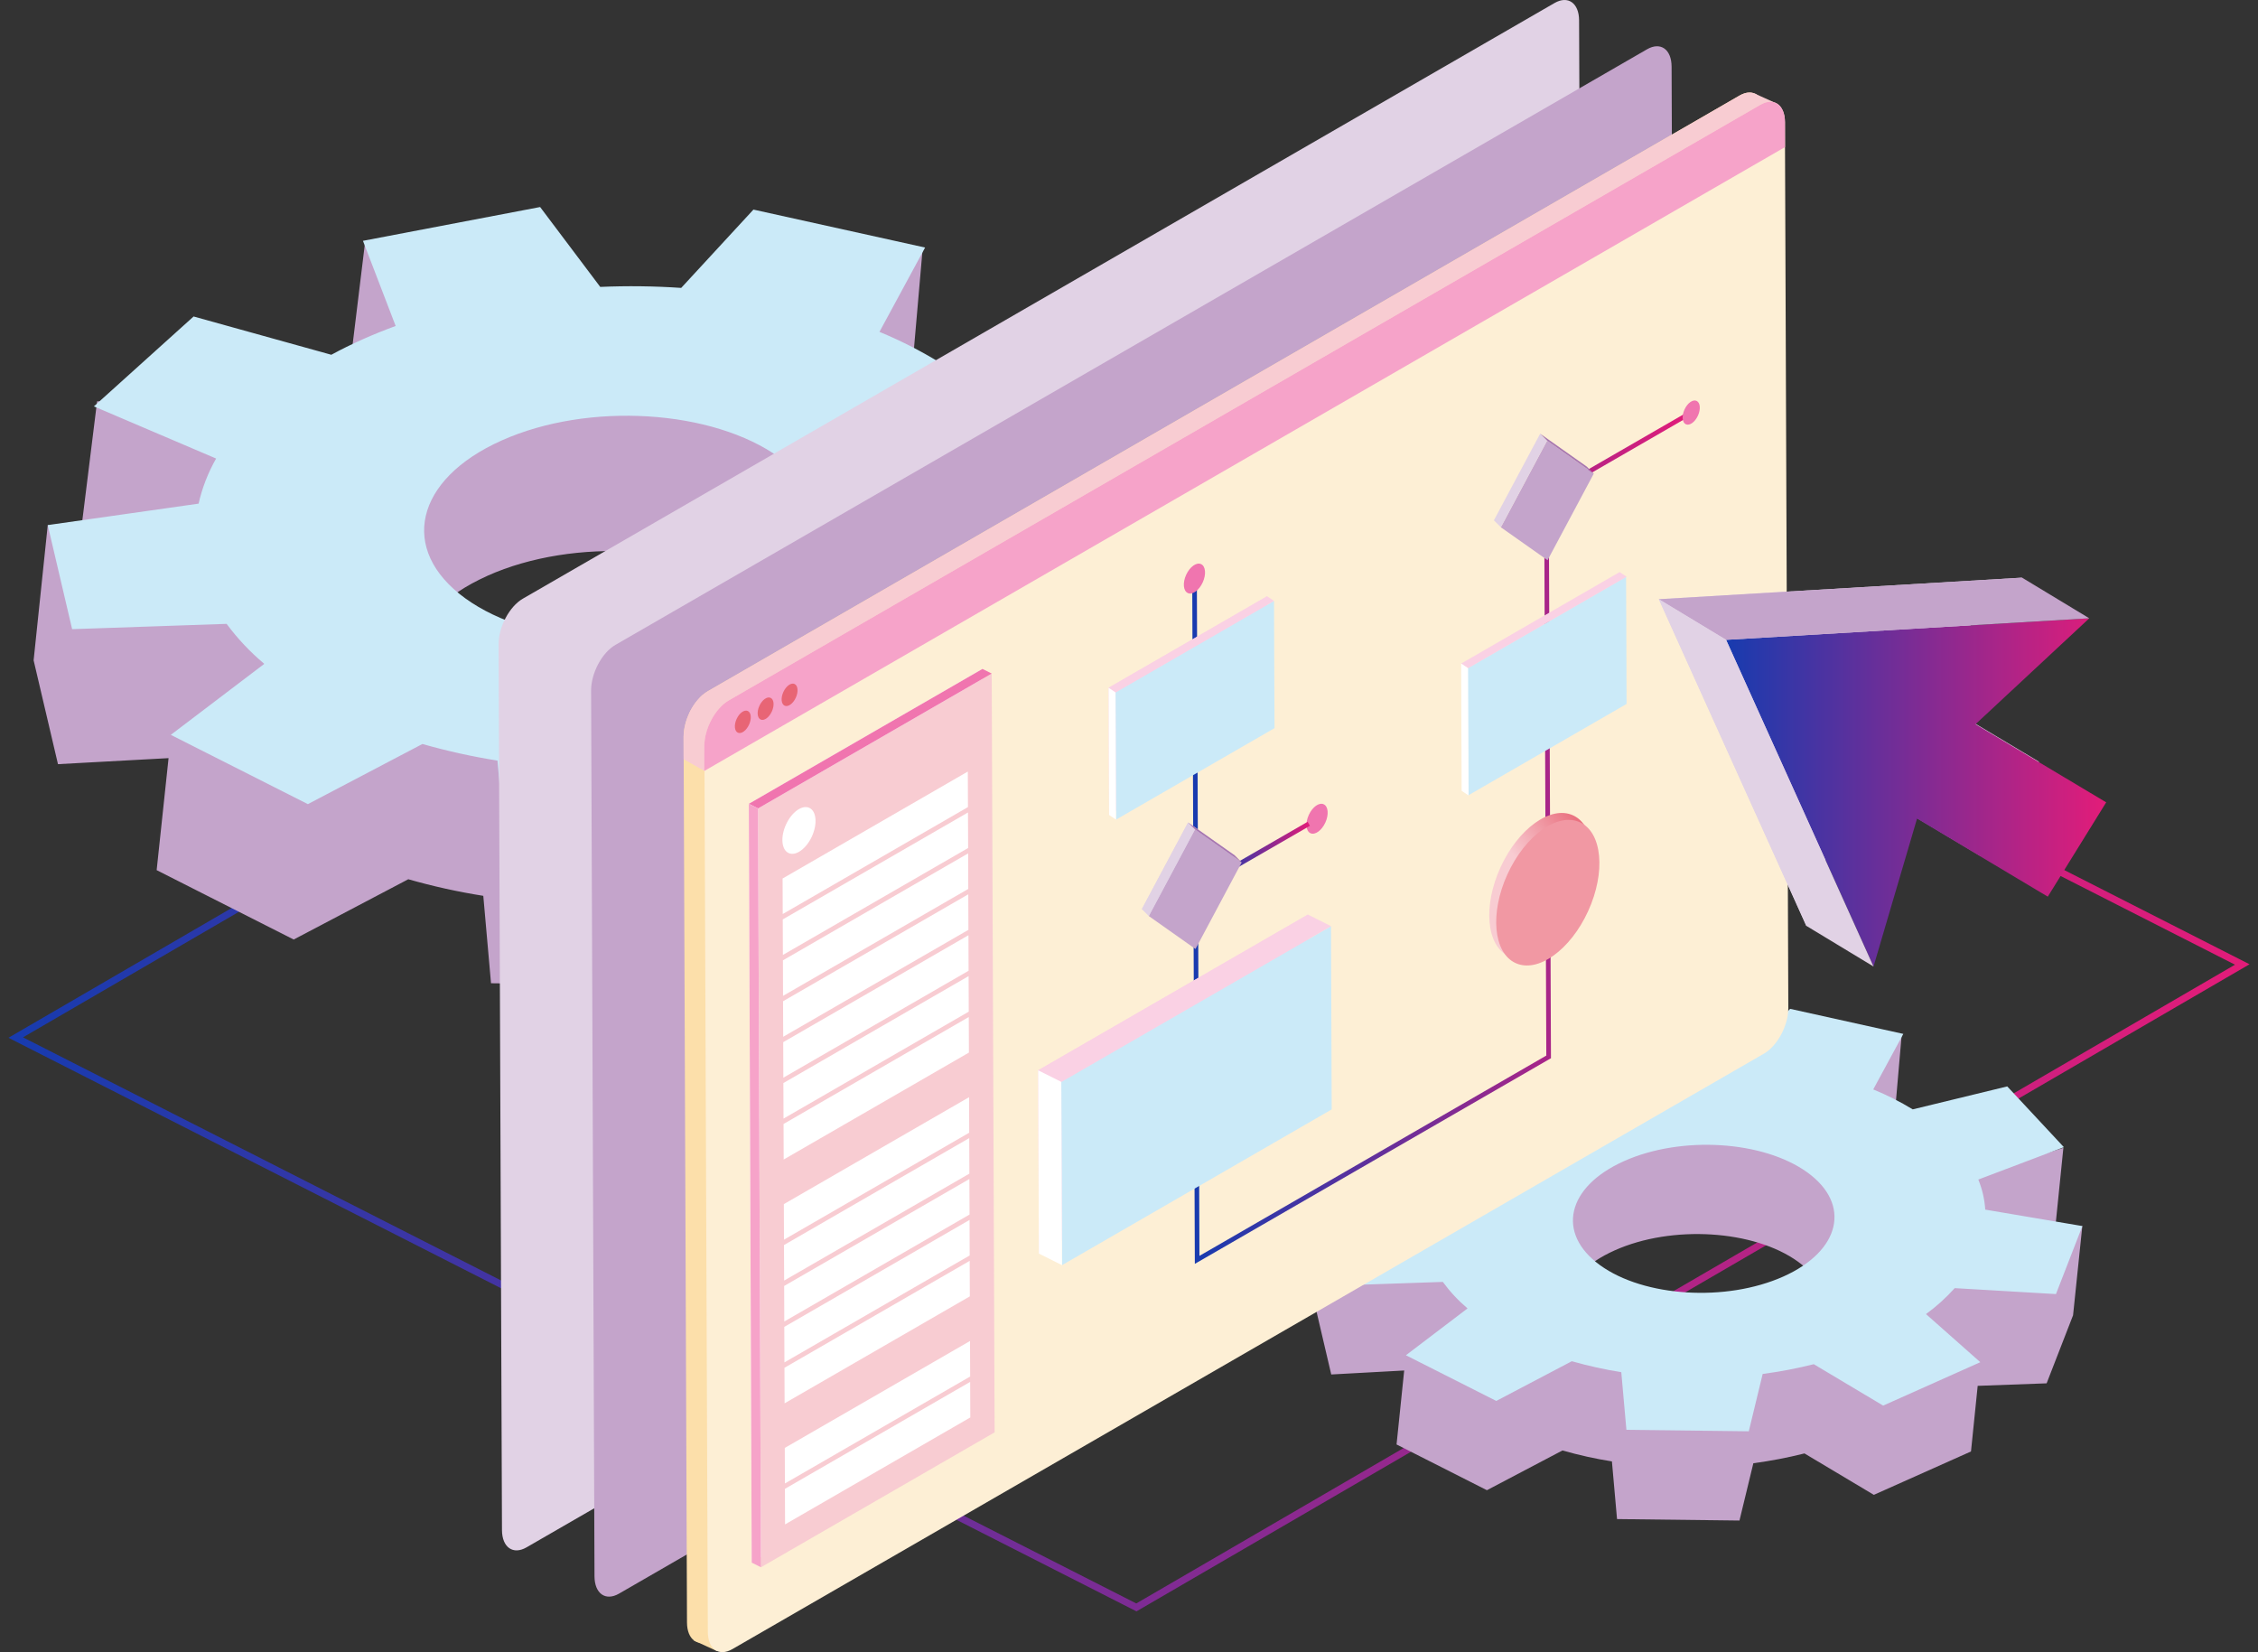 <svg width="164" height="120" viewBox="0 0 164 120" fill="none" xmlns="http://www.w3.org/2000/svg">
<rect x="0" y="0" width="164" height="120" fill="#333333" stroke="none"/>
<g clipPath="url(#clip0_511_4360)">
<path d="M82.543 117.03L82.42 116.968L0.615 75.372L81.457 28.375L81.578 28.437L163.384 70.033L82.543 117.03ZM1.67 75.341L82.528 116.456L162.33 70.064L81.472 28.949L1.67 75.341Z" fill="url(#paint0_linear_511_4360)"/>
<path d="M101.433 104.909L107.996 108.231L113.484 105.344C114.664 105.682 115.863 105.948 117.075 106.14L117.446 110.328L126.339 110.434L127.347 106.273C128.597 106.106 129.837 105.869 131.059 105.561L136.099 108.569L143.154 105.418L143.641 100.652L148.648 100.469L150.568 95.527L151.24 89.047C151.24 89.047 143.292 92.873 142.996 92.159L149.211 89.808L149.865 83.364L138.235 87.059C137.324 86.499 136.369 86.013 135.38 85.606L137.564 81.575L138.126 75.091L129.338 79.763L129.267 78.84C127.974 78.754 126.677 78.738 125.382 78.792L119.12 79.632L111.393 74.95L110.625 81.249L112.194 85.328C111.646 85.526 111.115 85.743 110.595 85.976C110.074 86.21 107.665 82.217 107.193 82.47L98.573 82.455L97.733 89.174L103.588 91.672C103.19 92.376 96.197 88.371 96.197 88.371L95.525 94.854L96.689 99.826L101.987 99.537L101.433 104.909ZM117.279 90.812C121.436 88.951 127.401 89.324 130.596 91.638C133.791 93.953 133.008 97.333 128.849 99.198C124.69 101.062 118.73 100.688 115.532 98.374C112.333 96.061 113.119 92.672 117.279 90.812Z" fill="#C4A4CB"/>
<path d="M106.588 95.028L102.112 98.43L108.675 101.748L114.162 98.864C115.343 99.201 116.543 99.466 117.755 99.66L118.127 103.846L127.016 103.953L128.024 99.789C129.274 99.623 130.513 99.387 131.736 99.08L136.776 102.087L143.831 98.934L139.885 95.44C140.645 94.887 141.345 94.255 141.973 93.555L149.325 93.987L151.245 89.047L144.19 87.853C144.142 87.102 143.972 86.365 143.686 85.669L149.901 83.317L145.788 78.904L138.924 80.572C138.007 80.014 137.048 79.53 136.055 79.123L138.239 75.091L130.016 73.27L126.559 77.023C125.268 76.935 123.972 76.919 122.679 76.976L119.798 73.149L111.313 74.769L112.879 78.846C112.338 79.045 111.801 79.26 111.28 79.494C110.759 79.727 110.272 79.969 109.798 80.226L103.202 78.392L98.426 82.699L104.28 85.195C103.895 85.87 103.612 86.599 103.44 87.357L96.217 88.378L97.393 93.357L104.794 93.103C105.314 93.814 105.916 94.46 106.588 95.028ZM117.954 84.33C122.114 82.469 128.074 82.842 131.273 85.153C134.471 87.465 133.686 90.851 129.526 92.712C125.365 94.573 119.405 94.202 116.21 91.887C113.015 89.573 113.794 86.189 117.954 84.33Z" fill="#CBEAF8"/>
<path d="M11.378 63.197L21.331 68.236L29.654 63.858C31.444 64.37 33.263 64.772 35.102 65.063L35.663 71.412L49.148 71.581L50.672 65.271C52.567 65.02 54.447 64.66 56.301 64.193L63.94 68.755L74.632 63.974L75.371 56.751L82.964 56.472L85.875 48.977L86.904 39.151C86.904 39.151 74.85 44.954 74.402 43.873L83.839 40.305L84.83 30.535L67.192 36.145C65.808 35.293 64.357 34.555 62.853 33.937L66.164 27.819L67.021 17.972L53.694 25.057L53.586 23.658C51.625 23.528 49.657 23.504 47.693 23.586L38.199 24.866L26.495 17.767L25.331 27.318L27.707 33.505C26.878 33.806 26.075 34.133 25.284 34.488C24.492 34.842 20.844 28.785 20.127 29.169L7.053 29.148L5.788 39.346L14.669 43.137C14.064 44.202 3.468 38.136 3.468 38.136L2.442 47.959L4.211 55.5L12.243 55.062L11.378 63.197ZM35.399 41.82C41.705 38.996 50.749 39.564 55.595 43.075C60.441 46.585 59.252 51.709 52.946 54.529C46.64 57.349 37.608 56.782 32.757 53.281C27.906 49.78 29.1 44.64 35.406 41.82H35.399Z" fill="#C4A4CB"/>
<path d="M19.196 48.215L12.406 53.371L22.361 58.403L30.681 54.035C32.472 54.546 34.292 54.949 36.132 55.241L36.693 61.591L50.173 61.759L51.693 55.438C53.589 55.187 55.469 54.828 57.324 54.363L64.962 58.923L75.66 54.143L69.675 48.843C70.828 48.005 71.889 47.048 72.841 45.987L83.992 46.642L86.903 39.144L76.199 37.333C76.124 36.2 75.865 35.086 75.433 34.036L84.87 30.468L78.633 23.777L68.219 26.309C66.832 25.459 65.38 24.722 63.876 24.103L67.191 17.979L54.723 15.222L49.476 20.91C47.519 20.777 45.556 20.753 43.596 20.838L39.229 15.036L26.362 17.491L28.737 23.675C27.916 23.977 27.101 24.303 26.312 24.657C25.522 25.012 24.778 25.376 24.064 25.766L14.061 22.986L6.819 29.515L15.697 33.303C15.113 34.326 14.684 35.43 14.424 36.579L3.468 38.136L5.239 45.695L16.46 45.31C17.254 46.383 18.173 47.358 19.196 48.215ZM36.432 31.993C42.742 29.169 51.779 29.735 56.627 33.241C61.474 36.747 60.288 41.882 53.979 44.702C47.67 47.523 38.631 46.962 33.787 43.451C28.942 39.94 30.123 34.81 36.432 31.993Z" fill="#CBEAF8"/>
<path d="M113.171 69.129L38.243 112.382C37.262 112.948 36.464 112.382 36.459 111.124L36.212 46.788C36.212 45.527 36.998 44.045 37.978 43.479L112.906 0.22C113.885 -0.346 114.685 0.22 114.69 1.478L114.937 65.814C114.942 67.082 114.147 68.563 113.171 69.129Z" fill="#E1D2E5"/>
<path d="M119.891 72.489L44.962 115.742C43.981 116.308 43.184 115.742 43.179 114.484L42.932 50.148C42.932 48.887 43.718 47.405 44.697 46.839L119.625 3.58C120.605 3.013 121.404 3.58 121.409 4.838L121.656 69.173C121.661 70.442 120.867 71.923 119.891 72.489Z" fill="#C4A4CB"/>
<path d="M126.609 75.849L51.681 119.101C50.7 119.667 49.902 119.101 49.897 117.843L49.65 53.508C49.65 52.246 50.437 50.765 51.416 50.199L126.344 6.939C127.323 6.373 128.123 6.939 128.128 8.197L128.375 72.533C128.38 73.801 127.585 75.283 126.609 75.849Z" fill="#FCDFAA"/>
<path d="M66.407 46.212L128.133 9.669V8.197C128.133 6.936 127.329 6.373 126.349 6.939L51.416 50.199C50.86 50.519 50.365 51.138 50.041 51.841L51.504 52.627L66.407 46.212Z" fill="#F8CCD2"/>
<path d="M52.776 53.959L53.028 52.288L52.051 50.64L51.061 50.449C50.632 50.837 50.286 51.308 50.043 51.834C49.801 52.36 49.667 52.929 49.65 53.508V55.14L51.162 55.992L52.776 53.959Z" fill="#F8CCD2"/>
<path d="M127.429 6.79L128.859 7.433L128.375 8.327L126.94 9.146L127.033 7.786L127.429 6.79Z" fill="#F8CCD2"/>
<path d="M52.08 119.918L50.4 119.147L50.711 115.837L52.982 116.582L52.08 119.918Z" fill="#FCDFAA"/>
<path d="M128.122 76.521L53.193 119.773C52.212 120.339 51.415 119.773 51.41 118.515L51.163 54.18C51.163 52.918 51.949 51.437 52.928 50.87L127.856 7.611C128.836 7.045 129.635 7.611 129.64 8.869L129.887 73.205C129.892 74.473 129.098 75.954 128.122 76.521Z" fill="#FDEFD5"/>
<path d="M127.856 7.611L52.928 50.87C51.949 51.437 51.156 52.918 51.156 54.18V55.992L129.647 10.683V8.869C129.635 7.608 128.835 7.045 127.856 7.611Z" fill="#F6A3C9"/>
<path d="M54.404 52.632C54.603 52.197 54.562 51.751 54.312 51.637C54.062 51.523 53.699 51.783 53.5 52.219C53.301 52.654 53.342 53.1 53.592 53.214C53.842 53.328 54.205 53.068 54.404 52.632Z" fill="#E86575"/>
<path d="M56.059 51.677C56.258 51.241 56.217 50.796 55.967 50.682C55.717 50.568 55.353 50.828 55.155 51.264C54.956 51.699 54.997 52.145 55.247 52.259C55.496 52.373 55.86 52.112 56.059 51.677Z" fill="#E86575"/>
<path d="M57.801 50.671C58 50.236 57.958 49.79 57.709 49.676C57.459 49.562 57.095 49.823 56.896 50.258C56.697 50.693 56.739 51.139 56.988 51.253C57.238 51.367 57.602 51.107 57.801 50.671Z" fill="#E86575"/>
<path d="M71.568 103.693L54.597 113.491L54.386 58.381L71.356 48.583L71.568 103.693Z" fill="white"/>
<path d="M72.24 104.029L55.269 113.827L55.058 58.717L72.028 48.919L72.24 104.029Z" fill="#F8CCD2"/>
<path d="M70.303 58.617L56.85 66.385L56.84 63.805L70.293 56.037L70.303 58.617Z" fill="white"/>
<path d="M70.316 61.589L56.862 69.356L56.852 66.776L70.305 59.009L70.316 61.589Z" fill="white"/>
<path d="M70.326 64.561L56.872 72.328L56.864 69.748L70.317 61.98L70.326 64.561Z" fill="white"/>
<path d="M70.337 67.532L56.884 75.299L56.873 72.719L70.327 64.952L70.337 67.532Z" fill="white"/>
<path d="M70.349 70.504L56.895 78.271L56.885 75.691L70.339 67.924L70.349 70.504Z" fill="white"/>
<path d="M70.36 73.475L56.907 81.242L56.897 78.661L70.35 70.893L70.36 73.475Z" fill="white"/>
<path d="M70.373 76.447L56.919 84.214L56.909 81.632L70.362 73.865L70.373 76.447Z" fill="white"/>
<path d="M70.394 82.267L56.941 90.036L56.931 87.454L70.384 79.687L70.394 82.267Z" fill="white"/>
<path d="M70.406 85.239L56.953 93.006L56.942 90.426L70.396 82.658L70.406 85.239Z" fill="white"/>
<path d="M70.418 88.21L56.964 95.978L56.954 93.397L70.407 85.63L70.418 88.21Z" fill="white"/>
<path d="M70.428 91.182L56.974 98.949L56.964 96.369L70.419 88.602L70.428 91.182Z" fill="white"/>
<path d="M70.439 94.153L56.986 101.92L56.976 99.34L70.429 91.573L70.439 94.153Z" fill="white"/>
<path d="M70.463 99.975L57.008 107.743L56.999 105.161L70.453 97.394L70.463 99.975Z" fill="white"/>
<path d="M70.473 102.947L57.02 110.714L57.01 108.132L70.463 100.365L70.473 102.947Z" fill="white"/>
<path d="M58.971 60.745C59.385 59.837 59.299 58.91 58.78 58.672C58.26 58.435 57.502 58.978 57.088 59.885C56.674 60.792 56.759 61.72 57.279 61.957C57.799 62.195 58.556 61.652 58.971 60.745Z" fill="white"/>
<path d="M86.782 91.791L86.594 42.515L86.93 42.513L87.116 91.212L112.309 76.665L112.153 35.939L122.756 29.818L122.924 30.108L112.489 36.132L112.647 76.858L112.561 76.907L86.782 91.791Z" fill="url(#paint1_linear_511_4360)"/>
<path d="M114.845 65.67C116.135 62.845 115.868 59.956 114.25 59.217C112.631 58.478 110.274 60.168 108.983 62.992C107.693 65.817 107.96 68.706 109.578 69.445C111.197 70.184 113.554 68.494 114.845 65.67Z" fill="url(#paint2_linear_511_4360)"/>
<path d="M86.325 68.421L82.934 66.027L86.291 59.735L89.683 62.128L86.325 68.421Z" fill="#E1D2E5"/>
<path d="M95.043 79.734L75.454 91.046L75.402 77.735L94.993 66.425L95.043 79.734Z" fill="#FAD1E4"/>
<path d="M87.356 42.296C87.621 41.715 87.566 41.122 87.234 40.97C86.901 40.818 86.417 41.166 86.152 41.746C85.886 42.327 85.941 42.92 86.273 43.072C86.606 43.224 87.09 42.877 87.356 42.296Z" fill="#F075AF"/>
<path d="M96.262 59.739C96.527 59.158 96.472 58.565 96.14 58.413C95.808 58.261 95.323 58.608 95.058 59.189C94.793 59.77 94.847 60.363 95.18 60.515C95.512 60.667 95.997 60.32 96.262 59.739Z" fill="#F075AF"/>
<path d="M115.348 66.173C116.638 63.349 116.372 60.46 114.753 59.721C113.135 58.981 110.777 60.672 109.487 63.496C108.197 66.32 108.463 69.209 110.081 69.948C111.7 70.688 114.058 68.998 115.348 66.173Z" fill="#F198A3"/>
<path d="M123.322 30.188C123.536 29.718 123.492 29.238 123.222 29.115C122.953 28.992 122.561 29.273 122.347 29.742C122.133 30.212 122.177 30.692 122.446 30.814C122.716 30.937 123.108 30.657 123.322 30.188Z" fill="#F075AF"/>
<path d="M94.974 59.685L88.415 63.47L88.584 63.761L95.142 59.976L94.974 59.685Z" fill="url(#paint3_linear_511_4360)"/>
<path d="M92.065 52.547L80.553 59.192L80.518 49.952L92.028 43.306L92.065 52.547Z" fill="#FAD1E4"/>
<path d="M92.569 52.883L81.057 59.528L81.022 50.288L92.532 43.642L92.569 52.883Z" fill="#CBEAF8"/>
<path d="M118.139 51.126L106.627 57.773L106.592 48.531L118.103 41.885L118.139 51.126Z" fill="#CBEAF8"/>
<path d="M96.723 80.574L77.134 91.886L77.082 78.575L96.673 67.265L96.723 80.574Z" fill="#CBEAF8"/>
<path d="M81.022 50.288L80.518 49.952L92.028 43.306L92.532 43.642L81.022 50.288Z" fill="#FAD1E4"/>
<path d="M81.057 59.528L80.553 59.192L80.518 49.952L81.022 50.288L81.057 59.528Z" fill="white"/>
<path d="M106.627 48.531L106.123 48.194L117.635 41.549L118.139 41.885L106.627 48.531Z" fill="#FAD1E4"/>
<path d="M106.664 57.773L106.16 57.437L106.123 48.195L106.627 48.531L106.664 57.773Z" fill="white"/>
<path d="M75.402 77.735L77.082 78.575L96.673 67.265L94.993 66.425L75.402 77.735Z" fill="#FAD1E4"/>
<path d="M77.134 91.886L75.454 91.046L75.402 77.735L77.082 78.575L77.134 91.886Z" fill="white"/>
<path d="M86.829 68.925L83.438 66.531L86.795 60.239L90.187 62.632L86.829 68.925Z" fill="#C4A4CB"/>
<path d="M82.934 66.027L83.438 66.531L86.795 60.239L86.291 59.735L82.934 66.027Z" fill="#E1D2E5"/>
<path d="M90.187 62.632L89.683 62.128L86.291 59.735L86.795 60.239L90.187 62.632Z" fill="#A777B0"/>
<path d="M112.4 40.688L109.007 38.294L112.367 32.002L115.758 34.397L112.4 40.688Z" fill="#C4A4CB"/>
<path d="M108.503 37.79L109.007 38.294L112.367 32.002L111.863 31.498L108.503 37.79Z" fill="#E1D2E5"/>
<path d="M115.758 34.397L115.254 33.893L111.863 31.498L112.367 32.002L115.758 34.397Z" fill="#A777B0"/>
<path d="M55.058 58.717L54.386 58.381L71.356 48.583L72.028 48.919L55.058 58.717Z" fill="#F075AF"/>
<path d="M55.058 58.717L54.386 58.381L54.597 113.491L55.269 113.827L55.058 58.717Z" fill="#F6A3C9"/>
<path d="M148.092 55.322L138.598 49.649L146.863 41.954L120.483 43.52L131.194 67.243L134.353 56.499L143.847 62.172L148.092 55.322Z" fill="#E1D2E5"/>
<path d="M152.974 58.273L143.481 52.601L151.746 44.906L125.367 46.471L136.075 70.196L139.237 59.451L148.731 65.123L152.974 58.273Z" fill="url(#paint4_linear_511_4360)"/>
<path d="M120.483 43.52L125.367 46.471L151.746 44.906L146.863 41.954L120.483 43.52Z" fill="#C4A4CB"/>
<path d="M131.194 67.243L136.075 70.196L125.367 46.471L120.483 43.52L131.194 67.243Z" fill="#E1D2E5"/>
</g>
<defs>
<linearGradient id="paint0_linear_511_4360" x1="0.616" y1="72.702" x2="163.384" y2="72.702" gradientUnits="userSpaceOnUse">
<stop stop-color="#173BAF"/>
<stop offset="1" stop-color="#E31C79"/>
</linearGradient>
<linearGradient id="paint1_linear_511_4360" x1="86.594" y1="60.804" x2="122.924" y2="60.804" gradientUnits="userSpaceOnUse">
<stop stop-color="#173BAF"/>
<stop offset="1" stop-color="#E31C79"/>
</linearGradient>
<linearGradient id="paint2_linear_511_4360" x1="111.706" y1="64.496" x2="116.471" y2="60.846" gradientUnits="userSpaceOnUse">
<stop stop-color="#F8CCD2"/>
<stop offset="1" stop-color="#E86575"/>
</linearGradient>
<linearGradient id="paint3_linear_511_4360" x1="88.421" y1="61.715" x2="95.148" y2="61.715" gradientUnits="userSpaceOnUse">
<stop stop-color="#173BAF"/>
<stop offset="1" stop-color="#E31C79"/>
</linearGradient>
<linearGradient id="paint4_linear_511_4360" x1="125.367" y1="57.551" x2="152.974" y2="57.551" gradientUnits="userSpaceOnUse">
<stop stop-color="#173BAF"/>
<stop offset="1" stop-color="#E31C79"/>
</linearGradient>
<clipPath id="clip0_511_4360">
<rect width="162.767" height="120" fill="white" transform="translate(0.616)"/>
</clipPath>
</defs>
</svg>
